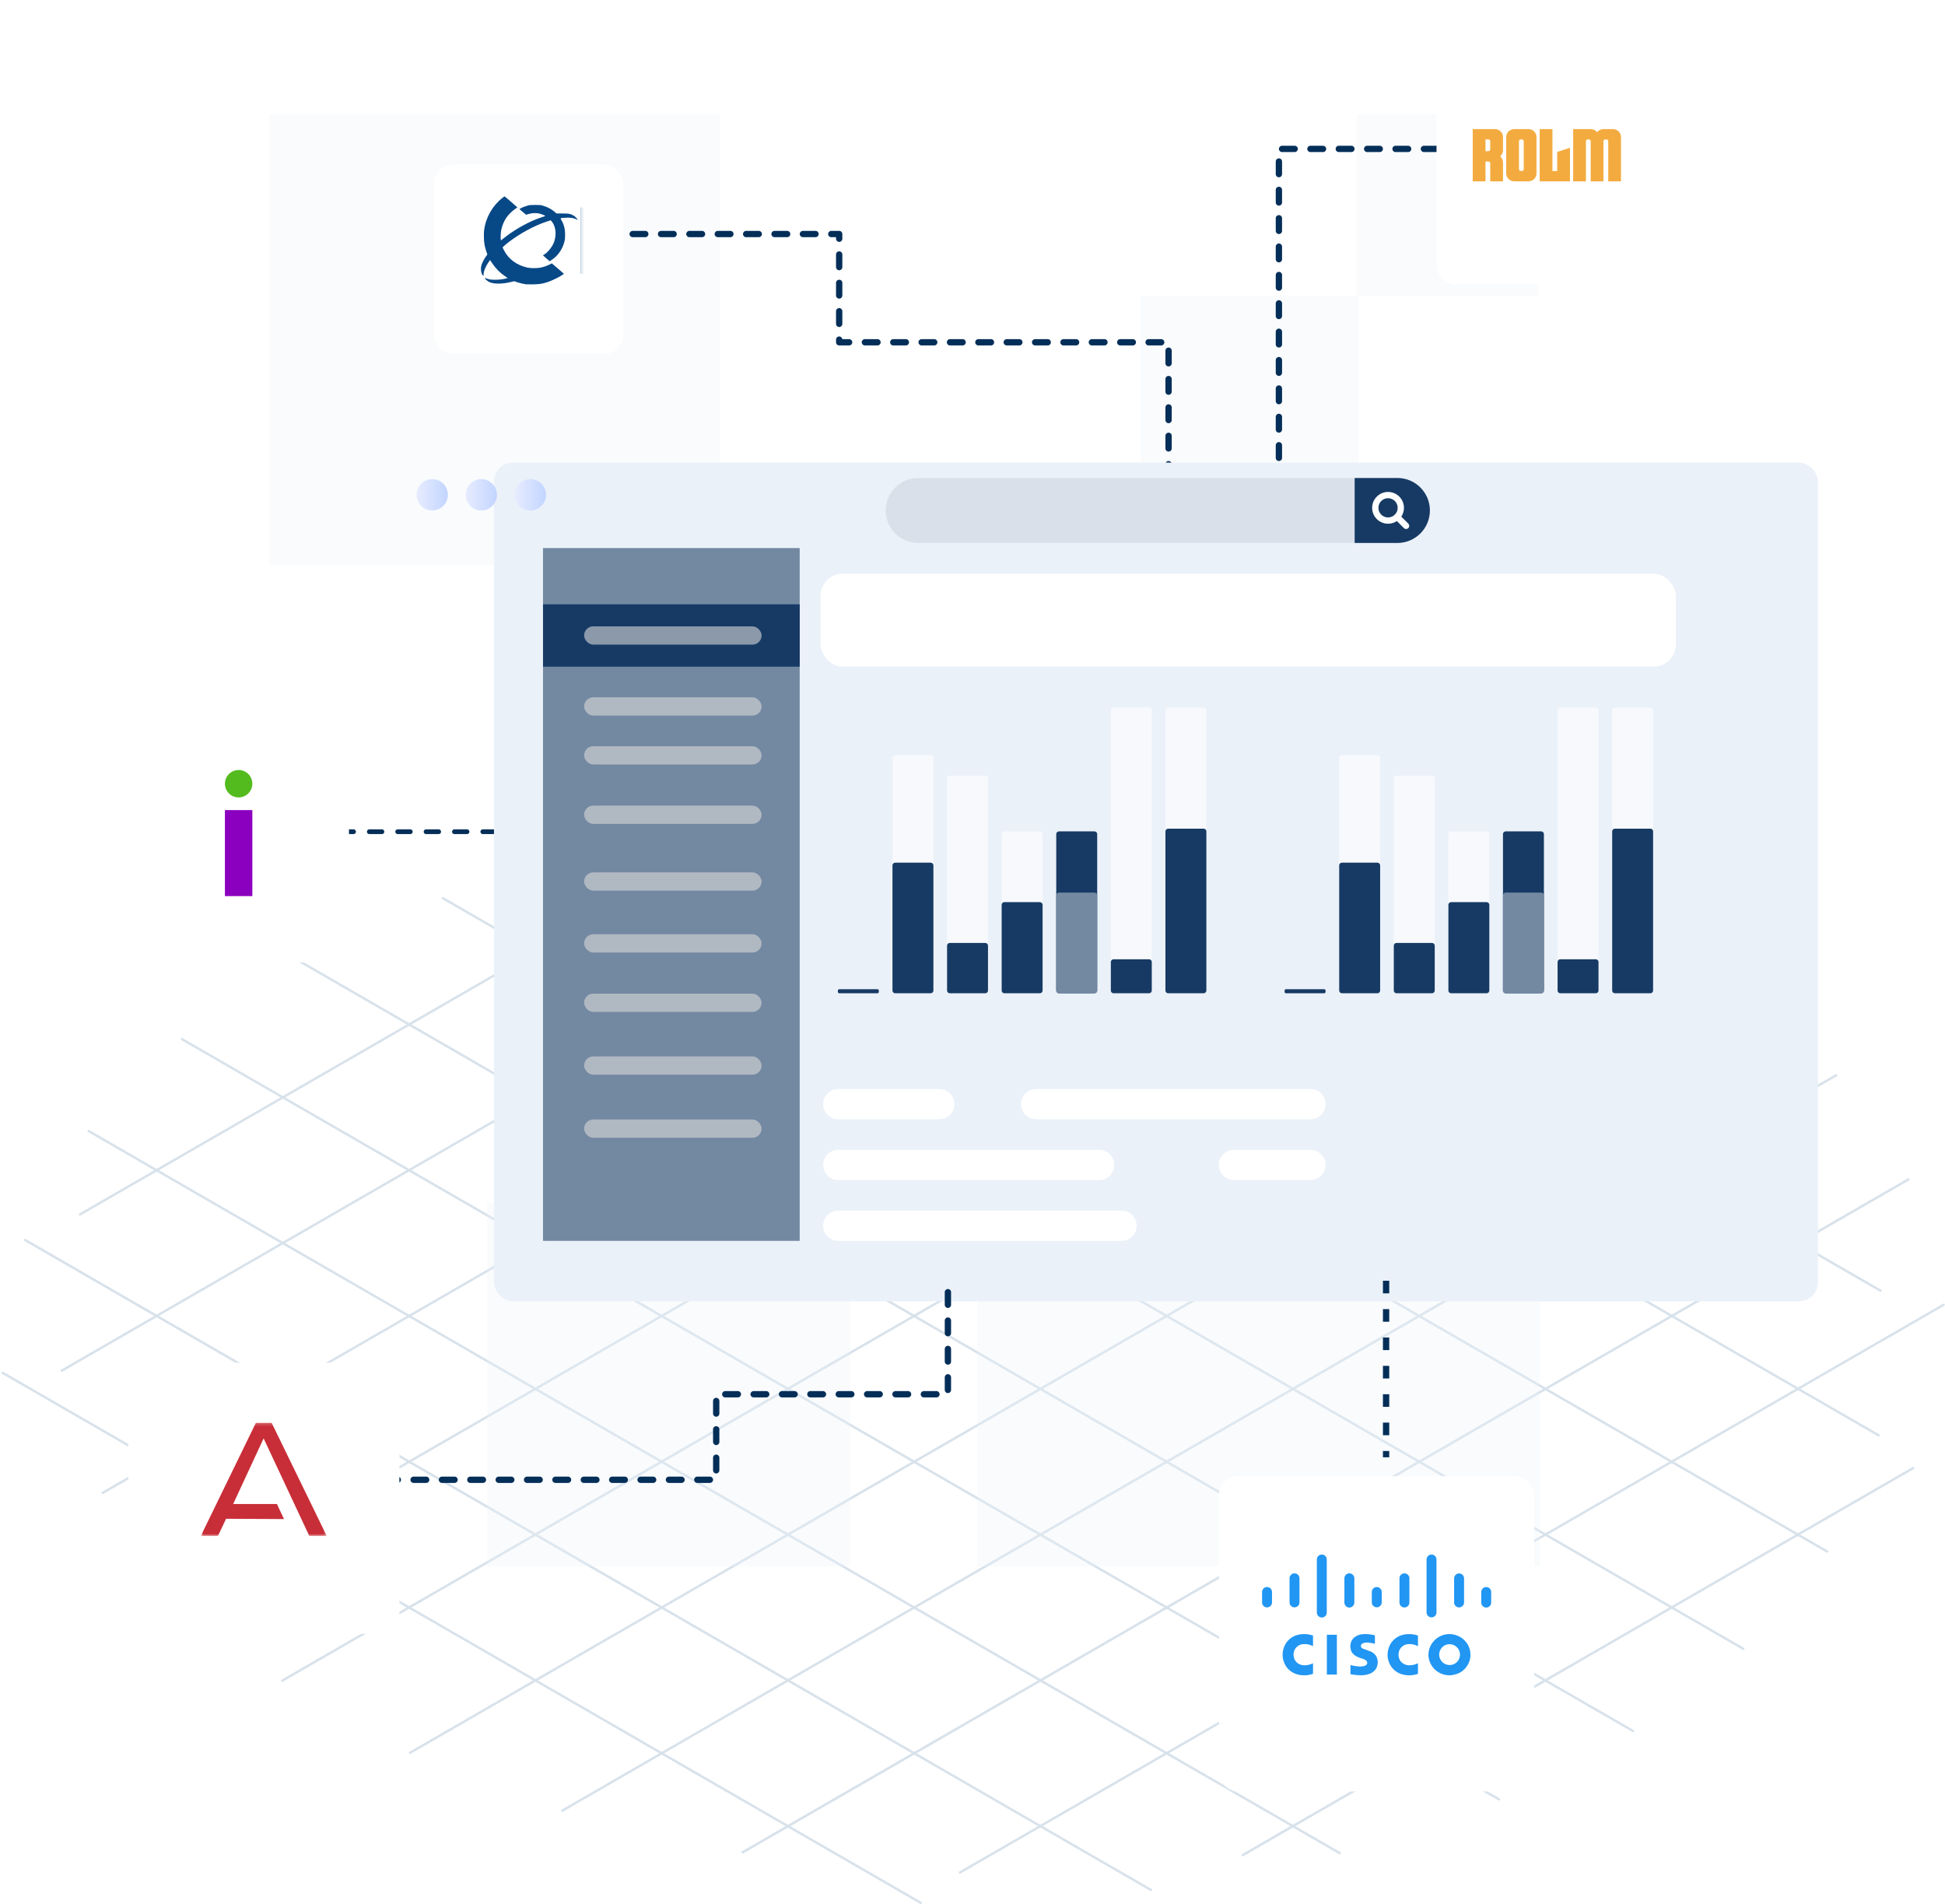 <svg width="617" height="604" viewBox="0 0 617 604" fill="none" xmlns="http://www.w3.org/2000/svg">
<path d="M337.015 260.048C336.844 259.961 336.803 259.739 336.888 259.518C337.015 259.34 337.227 259.296 337.441 259.384L596.739 409.067C596.951 409.155 596.995 409.42 596.91 409.598C596.783 409.776 596.527 409.863 596.357 409.729L337.017 260.046L337.015 260.048ZM257.548 260.401C257.377 260.314 257.292 260.092 257.421 259.914C257.506 259.693 257.76 259.649 257.93 259.737L596.142 454.935C596.313 455.069 596.354 455.288 596.269 455.466C596.142 455.644 595.93 455.731 595.76 455.597L257.548 260.399V260.401ZM193.753 269.822C193.583 269.734 193.498 269.513 193.627 269.291C193.712 269.113 193.965 269.069 194.136 269.16L579.79 491.784C580.002 491.872 580.045 492.093 579.96 492.271C579.833 492.493 579.622 492.537 579.407 492.449L193.753 269.824V269.822ZM140.281 285.215C140.11 285.084 140.025 284.862 140.154 284.684C140.239 284.507 140.493 284.419 140.663 284.553L553.159 522.614C553.371 522.748 553.415 522.968 553.33 523.145C553.203 523.323 552.991 523.411 552.777 523.279L140.281 285.217V285.215ZM95.132 305.386C94.961 305.254 94.876 305.032 95.005 304.855C95.09 304.677 95.344 304.589 95.514 304.723L518.203 548.711C518.415 548.799 518.459 549.021 518.373 549.198C518.247 549.42 518.035 549.464 517.82 549.376L95.132 305.388V305.386ZM57.544 329.934C57.373 329.802 57.288 329.581 57.417 329.403C57.502 329.225 57.756 329.138 57.926 329.272L475.688 570.384C475.858 570.472 475.944 570.737 475.815 570.915C475.729 571.093 475.476 571.136 475.305 571.049L57.544 329.936V329.934ZM27.941 359.084C27.77 358.953 27.685 358.731 27.814 358.553C27.899 358.375 28.153 358.288 28.323 358.422L425.19 587.46C425.402 587.594 425.446 587.813 425.361 587.991C425.234 588.168 425.022 588.256 424.808 588.125L27.941 359.086V359.084ZM7.724 393.63C7.553 393.542 7.512 393.321 7.597 393.143C7.724 392.921 7.936 392.878 8.15 392.965L365.304 599.135C365.475 599.223 365.56 599.488 365.431 599.666C365.346 599.844 365.092 599.887 364.922 599.797L7.724 393.632V393.63ZM0.672 435.785C0.46 435.697 0.416 435.476 0.545 435.254C0.63 435.076 0.884 435.032 1.054 435.122L292.248 603.206C292.46 603.34 292.504 603.559 292.419 603.737C292.292 603.915 292.08 604.002 291.866 603.871L0.672 435.785Z" fill="#D8E2EB"/>
<path d="M254.66 252.442C254.831 252.31 255.084 252.398 255.169 252.573C255.296 252.751 255.211 252.97 255.043 253.104L25.562 385.536C25.392 385.624 25.138 385.58 25.053 385.405C24.926 385.183 25.012 384.962 25.18 384.874L254.66 252.442ZM340.54 249.079C340.711 248.991 340.964 249.035 341.05 249.21C341.176 249.388 341.091 249.654 340.923 249.741L19.785 435.078C19.614 435.21 19.361 435.122 19.276 434.947C19.149 434.769 19.234 434.55 19.402 434.416L340.54 249.081V249.079ZM407.69 256.554C407.861 256.466 408.114 256.51 408.199 256.686C408.326 256.863 408.241 257.129 408.073 257.216L32.738 473.871C32.568 473.958 32.314 473.914 32.229 473.693C32.102 473.515 32.188 473.296 32.356 473.206L407.688 256.554H407.69ZM463.626 270.486C463.838 270.399 464.05 270.443 464.179 270.664C464.265 270.842 464.221 271.061 464.009 271.151L56.907 506.159C56.737 506.247 56.484 506.203 56.398 506.025C56.272 505.804 56.313 505.582 56.525 505.495L463.626 270.486ZM510.898 289.461C511.068 289.374 511.322 289.417 511.407 289.593C511.534 289.77 511.448 290.036 511.28 290.124L89.737 533.403C89.566 533.537 89.354 533.447 89.228 533.269C89.142 533.091 89.186 532.87 89.354 532.738L510.898 289.459V289.461ZM550.44 312.86C550.652 312.773 550.864 312.816 550.993 312.992C551.078 313.17 551.034 313.435 550.822 313.523L130.3 556.271C130.129 556.359 129.876 556.315 129.747 556.094C129.662 555.916 129.705 555.697 129.917 555.607L550.44 312.858V312.86ZM582.294 340.727C582.465 340.64 582.677 340.683 582.804 340.859C582.889 341.037 582.845 341.302 582.677 341.39L178.59 574.628C178.378 574.715 178.166 574.672 178.037 574.494C177.951 574.272 177.995 574.051 178.207 573.963L582.294 340.725V340.727ZM605.187 373.768C605.357 373.637 605.611 373.725 605.696 373.9C605.823 374.078 605.738 374.297 605.569 374.431L235.8 587.854C235.588 587.942 235.376 587.898 235.247 587.676C235.162 587.499 235.206 587.277 235.374 587.189L605.184 373.766L605.187 373.768ZM616.357 413.535C616.527 413.447 616.781 413.491 616.866 413.666C616.993 413.844 616.907 414.109 616.739 414.197L304.692 594.267C304.522 594.401 304.31 594.311 304.183 594.134C304.098 593.956 304.142 593.734 304.31 593.603L616.357 413.532V413.535ZM606.759 465.288C606.929 465.2 607.182 465.244 607.268 465.465C607.394 465.643 607.309 465.865 607.141 465.952L394.437 588.743C394.225 588.877 394.013 588.787 393.884 588.609C393.799 588.431 393.843 588.209 394.011 588.078L606.756 465.288H606.759Z" fill="#D8E2EB"/>
<path d="M85.473 179.231L85.473 36.231L228.473 36.231L228.473 179.231L85.473 179.231Z" fill="#EBF1F9" fill-opacity="0.3"/>
<path d="M310.002 496.803L310.002 318.331L488.473 318.331L488.473 496.803L310.002 496.803Z" fill="#EBF1F9" fill-opacity="0.3"/>
<path d="M154.559 496.803L154.559 381.66L269.701 381.66L269.701 496.803L154.559 496.803Z" fill="#EBF1F9" fill-opacity="0.3"/>
<path d="M212.129 312.574L212.129 255.003L269.7 255.003L269.7 312.574L212.129 312.574Z" fill="#EBF1F9"/>
<rect width="27.634" height="27.634" transform="matrix(-1 0 0 1 389.451 207.795)" fill="#EBF1F9"/>
<rect x="430.473" y="36.231" width="57.571" height="57.571" fill="#EBF1F9" fill-opacity="0.3"/>
<rect x="430.902" y="235.429" width="57.571" height="57.571" fill="#EBF1F9"/>
<rect x="361.816" y="93.803" width="69.086" height="69.086" fill="#EBF1F9" fill-opacity="0.3"/>
<path d="M90.156 263.808H157.221" stroke="#032E58" stroke-width="1.5" stroke-linecap="round" stroke-linejoin="round" stroke-dasharray="4 5"/>
<path d="M455.699 47.231H405.699V145.231" stroke="#032E58" stroke-width="2" stroke-linecap="round" stroke-linejoin="round" stroke-dasharray="4 5"/>
<path d="M200.699 74.231H266.209V108.567H370.699V154.231" stroke="#032E58" stroke-width="2" stroke-linecap="round" stroke-linejoin="round" stroke-dasharray="4 5"/>
<g filter="url(#filter0_d_2462_9879)">
<rect x="156.699" y="138.731" width="420" height="266" rx="6" fill="#EBF1F9"/>
</g>
<g filter="url(#filter1_d_2462_9879)">
<rect x="137.699" y="46.231" width="60" height="60" rx="6" fill="white"/>
</g>
<mask id="mask0_2462_9879" style="mask-type:luminance" maskUnits="userSpaceOnUse" x="151" y="60" width="34" height="32">
<path d="M184.097 60.68H151.301V91.784H184.097V60.68Z" fill="white"/>
</mask>
<g mask="url(#mask0_2462_9879)">
<path d="M166.876 90.183C165.969 90.047 164.982 89.812 164.106 89.524L163.109 89.196L162.096 89.438C160.583 89.8 159.354 89.96 158.106 89.959C156.793 89.958 155.904 89.793 155.109 89.402C154.599 89.152 153.768 88.412 153.768 88.209C153.768 88.166 154.135 88.257 154.584 88.41C155.308 88.658 155.553 88.694 156.753 88.729C158.086 88.767 159.596 88.595 160.702 88.278L161.058 88.176L160.235 87.627C158.611 86.541 157.225 85.141 156.099 83.449L155.459 82.487L154.978 83.169C154.028 84.515 153.394 86.104 153.394 87.142C153.394 87.511 153.378 87.544 153.247 87.436C152.66 86.949 152.391 85.429 152.687 84.267C152.887 83.481 153.487 82.275 154.11 81.407L154.606 80.715L154.29 79.804C153.774 78.325 153.564 77.141 153.511 75.434C153.482 74.504 153.508 73.57 153.578 73.008C154.074 69.046 156.178 65.313 159.326 62.812C160.021 62.259 160.037 62.252 160.241 62.414C160.814 62.866 164.123 65.751 164.118 65.794C164.115 65.821 163.814 66.032 163.449 66.263C162.643 66.773 161.325 68.047 160.735 68.886C159.942 70.012 159.326 71.439 159.03 72.828C158.854 73.656 158.758 75.227 158.846 75.817L158.912 76.26L159.209 76.021C159.372 75.89 159.988 75.41 160.578 74.954C163.829 72.447 168.414 69.987 171.854 68.905C172.477 68.71 172.986 68.523 172.987 68.492C172.988 68.381 171.866 67.933 171.102 67.74C170.112 67.49 168.839 67.543 167.673 67.883L166.883 68.113L165.823 67.218L164.762 66.323L165.12 66.106C165.552 65.843 166.656 65.409 167.483 65.177C167.966 65.04 168.428 65.006 169.768 65.005C171.242 65.004 171.538 65.03 172.183 65.217C173.675 65.649 174.941 66.324 176.042 67.275L176.545 67.71L178.428 67.714C180.446 67.72 180.785 67.777 181.784 68.283C182.295 68.542 182.89 69.102 183.115 69.537L183.269 69.835L182.956 69.645C182.129 69.141 180.784 68.938 179.147 69.07C177.64 69.192 177.697 69.153 178.074 69.79C178.91 71.202 179.271 72.636 179.263 74.52C179.259 75.617 179.219 75.977 179.015 76.76C178.412 79.071 176.943 81.168 175.062 82.403L174.35 82.87L174.112 82.653C173.981 82.533 173.517 82.127 173.081 81.75C172.644 81.373 172.277 81.04 172.265 81.011C172.253 80.982 172.413 80.861 172.622 80.741C173.693 80.129 175.132 78.364 175.679 76.991C176.627 74.614 176.347 71.774 175.011 70.229L174.694 69.863L173.392 70.295C169.559 71.568 165.255 73.872 161.642 76.586C161.072 77.014 160.338 77.611 160.01 77.912L159.414 78.46L159.849 79.336C161.252 82.161 163.927 84.142 167.343 84.885C168.338 85.102 170.516 85.103 171.494 84.887C172.508 84.663 173.499 84.319 174.331 83.901L175.059 83.536L176.974 85.18L178.888 86.825L178.666 87.004C177.844 87.671 175.34 88.925 173.815 89.435C172.04 90.028 171.207 90.162 169.069 90.195C168.017 90.211 167.03 90.206 166.876 90.183ZM142.385 81.233C138.767 78.083 135.776 75.505 135.737 75.503C135.699 75.501 135.667 78.061 135.667 81.191V86.882H130.723V65.784L131.539 66.477C131.988 66.858 134.977 69.401 138.182 72.128C141.386 74.855 144.042 77.086 144.083 77.086C144.124 77.086 144.158 74.525 144.158 71.395V65.704H149.103V76.34C149.103 82.189 149.071 86.972 149.033 86.968C148.994 86.963 146.003 84.382 142.385 81.233ZM184.183 76.34V65.797L188.218 65.799C193.285 65.801 193.954 65.885 195.736 66.743C197.407 67.547 198.335 68.741 198.698 70.551C198.901 71.566 198.84 73.063 198.563 73.846C198.067 75.252 197.164 76.392 196.103 76.953L195.567 77.236L198.738 82.019C200.483 84.651 201.91 86.821 201.91 86.843C201.91 86.865 200.508 86.882 198.795 86.882H195.68L192.474 81.374L189.268 75.865L189.211 78.412C189.179 79.812 189.147 82.291 189.14 83.92L189.128 86.882H184.183V76.34ZM191.494 75.734C193.15 75.383 193.857 74.403 193.777 72.571C193.747 71.889 193.694 71.64 193.51 71.306C193.04 70.457 192.095 70.088 190.314 70.059L189.268 70.042L189.243 72.904C189.22 75.572 189.23 75.769 189.383 75.809C189.744 75.903 190.89 75.862 191.494 75.734ZM206.202 78.626V70.368H200.977V65.704H216.185V70.368H211.24V86.882H206.202V78.626ZM219.544 76.293V65.704H231.952V69.995H224.582V73.821H231.206V78.112H224.582V82.591H232.606V86.882H219.544V76.293ZM236.524 76.293V65.704H241.562V82.218H248.187V86.882H236.524V76.293Z" fill="#074887"/>
</g>
<path d="M122.199 469.362H227.199V442.231H300.699V405.731" stroke="#032E58" stroke-width="2" stroke-linecap="round" stroke-linejoin="round" stroke-dasharray="4 5"/>
<g filter="url(#filter2_d_2462_9879)">
<rect x="455.699" y="14.231" width="70" height="70" rx="6" fill="white"/>
</g>
<g filter="url(#filter3_d_2462_9879)">
<rect x="386.699" y="462.231" width="100" height="100" rx="6" fill="white"/>
</g>
<g filter="url(#filter4_d_2462_9879)">
<rect x="40.699" y="426.231" width="86" height="86" rx="6" fill="white"/>
</g>
<g filter="url(#filter5_d_2462_9879)">
<rect x="40.699" y="229.231" width="70" height="70" rx="6" fill="white"/>
</g>
<path d="M439.699 406.231L439.699 462.231" stroke="#032E58" stroke-width="2" stroke-dasharray="4 5"/>
<path d="M415.704 345.424H328.64C325.993 345.424 323.848 347.569 323.848 350.215C323.848 352.861 325.993 355.006 328.64 355.006H415.704C418.351 355.006 420.497 352.861 420.497 350.215C420.497 347.569 418.351 345.424 415.704 345.424Z" fill="white"/>
<path d="M297.97 345.424H265.919C263.273 345.424 261.127 347.569 261.127 350.215C261.127 352.861 263.273 355.006 265.919 355.006H297.97C300.617 355.006 302.763 352.861 302.763 350.215C302.763 347.569 300.617 345.424 297.97 345.424Z" fill="white"/>
<path d="M348.67 364.712H265.919C263.273 364.712 261.127 366.857 261.127 369.503C261.127 372.149 263.273 374.294 265.919 374.294H348.67C351.317 374.294 353.463 372.149 353.463 369.503C353.463 366.857 351.317 364.712 348.67 364.712Z" fill="white"/>
<path d="M386.633 369.503C386.633 372.149 388.779 374.294 391.425 374.294H415.705C418.352 374.294 420.498 372.149 420.498 369.503C420.498 366.857 418.352 364.712 415.705 364.712H391.425C388.779 364.712 386.633 366.857 386.633 369.503Z" fill="white"/>
<path d="M265.919 383.998H355.779C358.424 383.998 360.572 386.145 360.572 388.789C360.572 391.433 358.424 393.58 355.779 393.58H265.919C263.275 393.58 261.127 391.433 261.127 388.789C261.127 386.145 263.275 383.998 265.919 383.998Z" fill="white"/>
<path d="M172.254 173.84H253.684V393.581H172.254V173.84Z" fill="#7388A1"/>
<rect x="172.26" y="191.68" width="81.425" height="19.778" fill="#163A64"/>
<rect opacity="0.6" x="185.293" y="198.667" width="56.306" height="5.804" rx="2.902" fill="#D9D9D9"/>
<rect opacity="0.6" x="185.293" y="221.169" width="56.306" height="5.804" rx="2.902" fill="#D9D9D9"/>
<rect opacity="0.6" x="185.293" y="236.684" width="56.306" height="5.804" rx="2.902" fill="#D9D9D9"/>
<rect opacity="0.6" x="185.293" y="255.521" width="56.306" height="5.804" rx="2.902" fill="#D9D9D9"/>
<rect opacity="0.6" x="185.293" y="276.699" width="56.306" height="5.804" rx="2.902" fill="#D9D9D9"/>
<rect opacity="0.6" x="185.293" y="296.328" width="56.306" height="5.804" rx="2.902" fill="#D9D9D9"/>
<rect opacity="0.6" x="185.293" y="315.166" width="56.306" height="5.804" rx="2.902" fill="#D9D9D9"/>
<rect opacity="0.6" x="185.293" y="335.076" width="56.306" height="5.804" rx="2.902" fill="#D9D9D9"/>
<rect opacity="0.6" x="185.293" y="355.082" width="56.306" height="5.804" rx="2.902" fill="#D9D9D9"/>
<rect x="260.316" y="181.97" width="271.276" height="29.489" rx="7" fill="white"/>
<g clip-path="url(#clip0_2462_9879)">
<path d="M278.349 313.757H266.226C265.987 313.757 265.793 313.95 265.793 314.188V314.62C265.793 314.858 265.987 315.051 266.226 315.051H278.349C278.588 315.051 278.782 314.858 278.782 314.62V314.188C278.782 313.95 278.588 313.757 278.349 313.757Z" fill="#163A64"/>
<path d="M295.234 239.535H283.977C283.499 239.535 283.111 239.922 283.111 240.398V314.188C283.111 314.665 283.499 315.051 283.977 315.051H295.234C295.712 315.051 296.1 314.665 296.1 314.188V240.398C296.1 239.922 295.712 239.535 295.234 239.535Z" fill="white" fill-opacity="0.6"/>
<path d="M295.234 273.625H283.977C283.499 273.625 283.111 274.011 283.111 274.488V314.188C283.111 314.665 283.499 315.051 283.977 315.051H295.234C295.712 315.051 296.1 314.665 296.1 314.188V274.488C296.1 274.011 295.712 273.625 295.234 273.625Z" fill="#163A64"/>
<path d="M312.553 246.008H301.296C300.817 246.008 300.43 246.394 300.43 246.871V314.188C300.43 314.665 300.817 315.051 301.296 315.051H312.553C313.031 315.051 313.418 314.665 313.418 314.188V246.871C313.418 246.394 313.031 246.008 312.553 246.008Z" fill="white" fill-opacity="0.6"/>
<path d="M312.553 299.085H301.296C300.817 299.085 300.43 299.471 300.43 299.948V314.188C300.43 314.665 300.817 315.051 301.296 315.051H312.553C313.031 315.051 313.418 314.665 313.418 314.188V299.948C313.418 299.471 313.031 299.085 312.553 299.085Z" fill="#163A64"/>
<path d="M329.871 263.7H318.614C318.136 263.7 317.748 264.087 317.748 264.563V314.188C317.748 314.665 318.136 315.051 318.614 315.051H329.871C330.349 315.051 330.737 314.665 330.737 314.188V264.563C330.737 264.087 330.349 263.7 329.871 263.7Z" fill="white" fill-opacity="0.6"/>
<path d="M329.871 286.14H318.614C318.136 286.14 317.748 286.526 317.748 287.003V314.189C317.748 314.665 318.136 315.052 318.614 315.052H329.871C330.349 315.052 330.737 314.665 330.737 314.189V287.003C330.737 286.526 330.349 286.14 329.871 286.14Z" fill="#163A64"/>
<path d="M347.189 263.7H335.932C335.454 263.7 335.066 264.087 335.066 264.563V314.188C335.066 314.665 335.454 315.051 335.932 315.051H347.189C347.667 315.051 348.055 314.665 348.055 314.188V264.563C348.055 264.087 347.667 263.7 347.189 263.7Z" fill="#163A64"/>
<path d="M347.189 283.119H335.932C335.454 283.119 335.066 283.506 335.066 283.982V314.189C335.066 314.665 335.454 315.052 335.932 315.052H347.189C347.667 315.052 348.055 314.665 348.055 314.189V283.982C348.055 283.506 347.667 283.119 347.189 283.119Z" fill="#7388A1"/>
<path d="M364.508 224.432H353.251C352.772 224.432 352.385 224.818 352.385 225.295V314.188C352.385 314.665 352.772 315.051 353.251 315.051H364.508C364.986 315.051 365.374 314.665 365.374 314.188V225.295C365.374 224.818 364.986 224.432 364.508 224.432Z" fill="white" fill-opacity="0.6"/>
<path d="M364.508 304.264H353.251C352.772 304.264 352.385 304.65 352.385 305.127V314.189C352.385 314.665 352.772 315.052 353.251 315.052H364.508C364.986 315.052 365.374 314.665 365.374 314.189V305.127C365.374 304.65 364.986 304.264 364.508 304.264Z" fill="#163A64"/>
<path d="M381.826 224.432H370.569C370.091 224.432 369.703 224.818 369.703 225.295V314.188C369.703 314.665 370.091 315.051 370.569 315.051H381.826C382.304 315.051 382.692 314.665 382.692 314.188V225.295C382.692 224.818 382.304 224.432 381.826 224.432Z" fill="white" fill-opacity="0.6"/>
<path d="M381.826 262.837H370.569C370.091 262.837 369.703 263.223 369.703 263.7V314.188C369.703 314.665 370.091 315.051 370.569 315.051H381.826C382.304 315.051 382.692 314.665 382.692 314.188V263.7C382.692 263.223 382.304 262.837 381.826 262.837Z" fill="#163A64"/>
</g>
<g clip-path="url(#clip1_2462_9879)">
<path d="M420.062 313.757H407.939C407.7 313.757 407.506 313.95 407.506 314.188V314.62C407.506 314.858 407.7 315.051 407.939 315.051H420.062C420.301 315.051 420.495 314.858 420.495 314.62V314.188C420.495 313.95 420.301 313.757 420.062 313.757Z" fill="#163A64"/>
<path d="M436.947 239.535H425.69C425.212 239.535 424.824 239.922 424.824 240.398V314.188C424.824 314.665 425.212 315.051 425.69 315.051H436.947C437.425 315.051 437.813 314.665 437.813 314.188V240.398C437.813 239.922 437.425 239.535 436.947 239.535Z" fill="white" fill-opacity="0.6"/>
<path d="M436.947 273.625H425.69C425.212 273.625 424.824 274.011 424.824 274.488V314.188C424.824 314.665 425.212 315.051 425.69 315.051H436.947C437.425 315.051 437.813 314.665 437.813 314.188V274.488C437.813 274.011 437.425 273.625 436.947 273.625Z" fill="#163A64"/>
<path d="M454.265 246.008H443.008C442.53 246.008 442.143 246.394 442.143 246.871V314.188C442.143 314.665 442.53 315.051 443.008 315.051H454.265C454.744 315.051 455.131 314.665 455.131 314.188V246.871C455.131 246.394 454.744 246.008 454.265 246.008Z" fill="white" fill-opacity="0.6"/>
<path d="M454.265 299.085H443.008C442.53 299.085 442.143 299.471 442.143 299.948V314.188C442.143 314.665 442.53 315.051 443.008 315.051H454.265C454.744 315.051 455.131 314.665 455.131 314.188V299.948C455.131 299.471 454.744 299.085 454.265 299.085Z" fill="#163A64"/>
<path d="M471.584 263.7H460.327C459.849 263.7 459.461 264.087 459.461 264.563V314.188C459.461 314.665 459.849 315.051 460.327 315.051H471.584C472.062 315.051 472.45 314.665 472.45 314.188V264.563C472.45 264.087 472.062 263.7 471.584 263.7Z" fill="white" fill-opacity="0.6"/>
<path d="M471.584 286.14H460.327C459.849 286.14 459.461 286.526 459.461 287.003V314.189C459.461 314.665 459.849 315.052 460.327 315.052H471.584C472.062 315.052 472.45 314.665 472.45 314.189V287.003C472.45 286.526 472.062 286.14 471.584 286.14Z" fill="#163A64"/>
<path d="M488.902 263.7H477.645C477.167 263.7 476.779 264.087 476.779 264.563V314.188C476.779 314.665 477.167 315.051 477.645 315.051H488.902C489.38 315.051 489.768 314.665 489.768 314.188V264.563C489.768 264.087 489.38 263.7 488.902 263.7Z" fill="#163A64"/>
<path d="M488.902 283.119H477.645C477.167 283.119 476.779 283.506 476.779 283.982V314.189C476.779 314.665 477.167 315.052 477.645 315.052H488.902C489.38 315.052 489.768 314.665 489.768 314.189V283.982C489.768 283.506 489.38 283.119 488.902 283.119Z" fill="#7388A1"/>
<path d="M506.22 224.432H494.964C494.485 224.432 494.098 224.818 494.098 225.295V314.188C494.098 314.665 494.485 315.051 494.964 315.051H506.22C506.699 315.051 507.086 314.665 507.086 314.188V225.295C507.086 224.818 506.699 224.432 506.22 224.432Z" fill="white" fill-opacity="0.6"/>
<path d="M506.22 304.264H494.964C494.485 304.264 494.098 304.65 494.098 305.127V314.189C494.098 314.665 494.485 315.052 494.964 315.052H506.22C506.699 315.052 507.086 314.665 507.086 314.189V305.127C507.086 304.65 506.699 304.264 506.22 304.264Z" fill="#163A64"/>
<path d="M523.539 224.432H512.282C511.804 224.432 511.416 224.818 511.416 225.295V314.188C511.416 314.665 511.804 315.051 512.282 315.051H523.539C524.017 315.051 524.405 314.665 524.405 314.188V225.295C524.405 224.818 524.017 224.432 523.539 224.432Z" fill="white" fill-opacity="0.6"/>
<path d="M523.539 262.837H512.282C511.804 262.837 511.416 263.223 511.416 263.7V314.188C511.416 314.665 511.804 315.051 512.282 315.051H523.539C524.017 315.051 524.405 314.665 524.405 314.188V263.7C524.405 263.223 524.017 262.837 523.539 262.837Z" fill="#163A64"/>
</g>
<path d="M443.286 151.613H291.273C285.581 151.613 280.967 156.226 280.967 161.915C280.967 167.605 285.581 172.218 291.273 172.218H443.286C448.978 172.218 453.592 167.605 453.592 161.915C453.592 156.226 448.978 151.613 443.286 151.613Z" fill="#B0B9C3" fill-opacity="0.3"/>
<path d="M429.732 151.613V172.217H443.288C448.98 172.217 453.594 167.605 453.594 161.914C453.594 156.224 448.98 151.611 443.288 151.611H429.732V151.613Z" fill="#163A64"/>
<path d="M440.317 166.116C439.028 166.116 437.739 165.626 436.76 164.646C435.781 163.665 435.281 162.426 435.281 161.078C435.281 159.73 435.806 158.463 436.76 157.509C438.722 155.545 441.919 155.55 443.89 157.517C444.841 158.468 445.363 159.732 445.363 161.078C445.363 162.424 444.841 163.689 443.89 164.638C442.905 165.623 441.612 166.115 440.319 166.115L440.317 166.116ZM440.317 158.025C439.537 158.025 438.758 158.321 438.164 158.914C437.585 159.492 437.266 160.262 437.266 161.078C437.266 161.895 437.586 162.664 438.164 163.241C439.354 164.428 441.292 164.426 442.484 163.233C443.059 162.659 443.375 161.893 443.375 161.078C443.375 160.263 443.058 159.497 442.484 158.922C441.886 158.324 441.1 158.025 440.316 158.025H440.317Z" fill="white"/>
<path d="M446.048 167.789C445.793 167.789 445.54 167.692 445.347 167.498L442.486 164.637C442.098 164.249 442.098 163.62 442.486 163.232C442.874 162.843 443.503 162.846 443.891 163.232L446.751 166.093C447.139 166.481 447.139 167.11 446.751 167.498C446.557 167.692 446.302 167.789 446.05 167.789H446.048Z" fill="white"/>
<path d="M142.081 156.947C142.081 159.687 139.853 161.915 137.111 161.915C134.37 161.915 132.15 159.687 132.15 156.947C132.15 154.206 134.37 151.979 137.111 151.979C139.853 151.979 142.081 154.206 142.081 156.947Z" fill="url(#paint0_linear_2462_9879)"/>
<path d="M157.649 156.947C157.649 159.687 155.421 161.915 152.68 161.915C149.938 161.915 147.719 159.687 147.719 156.947C147.719 154.206 149.938 151.979 152.68 151.979C155.421 151.979 157.649 154.206 157.649 156.947Z" fill="url(#paint1_linear_2462_9879)"/>
<path d="M173.219 156.947C173.219 159.687 170.992 161.915 168.25 161.915C165.509 161.915 163.289 159.687 163.289 156.947C163.289 154.206 165.509 151.979 168.25 151.979C170.992 151.979 173.219 154.206 173.219 156.947Z" fill="url(#paint2_linear_2462_9879)"/>
<path d="M467.182 57.513H471.23V51.233H471.988C472.606 51.233 472.741 51.488 472.741 51.916V57.513H476.795V51.547C476.795 50.756 476.437 50.074 475.879 49.597C476.437 49.147 476.795 48.453 476.795 47.646V43.484C476.795 42.059 475.646 40.948 474.221 40.948H467.182L467.182 57.513ZM471.23 47.96V44.215H471.988C472.606 44.215 472.741 44.475 472.741 44.887V47.277C472.741 47.705 472.606 47.96 471.988 47.96L471.23 47.96Z" fill="#F3AB3F"/>
<path d="M477.803 54.978C477.803 56.403 478.946 57.514 480.377 57.514H484.842C486.267 57.514 487.416 56.403 487.416 54.978V43.484C487.416 42.059 486.267 40.948 484.842 40.948H480.377C478.946 40.948 477.803 42.059 477.803 43.484V54.978ZM481.851 53.574V44.888C481.851 44.476 481.986 44.216 482.609 44.216C483.227 44.216 483.362 44.476 483.362 44.888V53.574C483.362 53.986 483.227 54.246 482.609 54.246C481.986 54.246 481.851 53.986 481.851 53.574Z" fill="#F3AB3F"/>
<path d="M488.422 57.514H498.035V46.866L493.982 48.193V54.246H492.47V40.948H488.422L488.422 57.514Z" fill="#F3AB3F"/>
<path d="M499.045 57.514H503.093V44.889C503.093 44.477 503.228 44.217 503.851 44.217C504.469 44.217 504.605 44.477 504.605 44.889V57.514H508.658V44.889C508.658 44.477 508.788 44.217 509.411 44.217C510.045 44.217 510.17 44.477 510.17 44.889V57.514H514.218V43.485C514.218 42.06 513.069 40.949 511.644 40.949H508.68C507.851 40.949 507.108 41.329 506.631 41.935C506.165 41.329 505.412 40.949 504.583 40.949H499.045L499.045 57.514Z" fill="#F3AB3F"/>
<rect x="71.35" y="256.949" width="8.699" height="27.282" fill="#8B00BE"/>
<circle cx="75.699" cy="248.581" r="4.349" fill="#53BB1E"/>
<g clip-path="url(#clip2_2462_9879)">
<mask id="mask1_2462_9879" style="mask-type:luminance" maskUnits="userSpaceOnUse" x="63" y="451" width="41" height="37">
<path d="M103.699 451.215H63.699V487.247H103.699V451.215Z" fill="white"/>
</mask>
<g mask="url(#mask1_2462_9879)">
<path fill-rule="evenodd" clip-rule="evenodd" d="M176.895 500.759L201.078 451.266H195.64L181.112 481.731L166.582 451.266H161.052L178.676 487.261L171.643 500.759H176.895ZM73.972 477.044H87.844L90.095 481.824L71.722 481.731L69.097 487.261H63.66L81.189 451.266H86.157L103.686 487.261H98.156L83.626 456.234L73.972 477.044ZM138.743 477.044H152.522L154.773 481.824L136.494 481.731L133.962 487.261H128.433L146.055 451.266H150.928L168.552 487.261H163.02L148.492 456.234L138.743 477.044ZM203.794 477.044H217.576L219.73 481.824L201.546 481.731L199.015 487.261H193.486L211.108 451.266H215.981L233.604 487.261H228.072L213.545 456.234L203.794 477.044Z" fill="#C82E37"/>
</g>
</g>
<path d="M449.815 530.922V527.558L449.749 527.588C448.992 527.955 448.168 528.164 447.323 528.203C446.449 528.269 445.581 528.014 444.883 527.485C444.384 527.101 444.013 526.575 443.817 525.977C443.605 525.324 443.58 524.624 443.747 523.957C443.904 523.276 444.286 522.667 444.828 522.234C445.313 521.829 445.903 521.574 446.53 521.502C447.637 521.378 448.755 521.586 449.743 522.101L449.815 522.141V518.758L449.661 518.716C448.673 518.4 447.636 518.265 446.6 518.316C445.656 518.34 444.726 518.552 443.865 518.94C442.996 519.34 442.23 519.93 441.627 520.669C440.708 521.83 440.198 523.263 440.176 524.744C440.154 526.225 440.622 527.672 441.506 528.86C442.4 530.005 443.653 530.813 445.064 531.149C446.551 531.513 448.111 531.458 449.567 530.992L449.815 530.922ZM416.521 530.922V527.558L416.455 527.588C415.698 527.955 414.874 528.164 414.029 528.203C413.155 528.27 412.287 528.015 411.588 527.485C411.09 527.101 410.72 526.576 410.526 525.977C410.311 525.324 410.286 524.624 410.453 523.957C410.61 523.276 410.989 522.667 411.534 522.234C412.018 521.829 412.609 521.574 413.236 521.502C414.343 521.378 415.461 521.586 416.449 522.101L416.521 522.141V518.758L416.367 518.716C415.379 518.4 414.342 518.265 413.305 518.316C412.362 518.34 411.432 518.552 410.571 518.94C409.703 519.339 408.936 519.93 408.33 520.669C407.412 521.831 406.902 523.263 406.88 524.743C406.857 526.224 407.323 527.671 408.206 528.86C409.098 530.006 410.354 530.813 411.767 531.149C413.254 531.513 414.81 531.458 416.27 530.992L416.521 530.922ZM428.404 528.13L428.391 531.028L428.603 531.064C429.27 531.189 429.939 531.273 430.614 531.322C431.205 531.379 431.798 531.388 432.392 531.358C432.958 531.316 433.518 531.21 434.06 531.043C434.696 530.862 435.286 530.55 435.789 530.12C436.243 529.731 436.59 529.233 436.798 528.672C437.159 527.735 437.151 526.697 436.776 525.765C436.581 525.281 436.272 524.85 435.874 524.512C435.489 524.167 435.037 523.904 434.548 523.739L432.361 522.928C432.1 522.816 431.888 522.614 431.765 522.359C431.717 522.254 431.694 522.139 431.699 522.024C431.703 521.909 431.734 521.797 431.789 521.695C431.901 521.511 432.063 521.363 432.255 521.265C432.5 521.148 432.763 521.072 433.034 521.041C433.497 520.975 433.966 520.978 434.427 521.057C434.972 521.117 435.511 521.211 436.04 521.347L436.156 521.371V518.698L435.947 518.652C435.405 518.523 434.856 518.424 434.302 518.358C433.585 518.265 432.858 518.262 432.14 518.349C431.232 518.431 430.369 518.782 429.654 519.349C429.17 519.73 428.803 520.236 428.591 520.814C428.276 521.692 428.273 522.655 428.591 523.537C428.755 523.976 429.015 524.366 429.354 524.69C429.648 524.972 429.981 525.214 430.345 525.405C430.82 525.659 431.326 525.856 431.85 525.995C432.022 526.047 432.195 526.101 432.364 526.159L432.622 526.253L432.694 526.283C432.949 526.374 433.185 526.519 433.379 526.707C433.515 526.834 433.621 526.992 433.685 527.164C433.727 527.324 433.728 527.492 433.688 527.652C433.606 527.91 433.425 528.126 433.185 528.251C432.924 528.385 432.643 528.473 432.352 528.512C431.925 528.578 431.491 528.6 431.059 528.575C430.493 528.531 429.93 528.456 429.373 528.351C429.082 528.288 428.792 528.221 428.504 528.148L428.404 528.13ZM420.909 531.143H424.089V518.525H420.909V531.143ZM457.737 522.253C458.075 521.978 458.463 521.772 458.881 521.647C459.298 521.522 459.736 521.481 460.169 521.525C460.603 521.569 461.023 521.699 461.406 521.906C461.79 522.113 462.128 522.393 462.403 522.731C462.679 523.068 462.885 523.457 463.011 523.874C463.136 524.292 463.178 524.729 463.134 525.163C463.089 525.596 462.96 526.017 462.753 526.4C462.546 526.784 462.266 527.123 461.928 527.397L461.876 527.44C461.187 527.969 460.317 528.206 459.454 528.1C458.592 527.995 457.805 527.555 457.263 526.876C456.721 526.197 456.467 525.332 456.555 524.468C456.644 523.603 457.068 522.808 457.737 522.253ZM453.119 524.839C453.134 525.824 453.369 526.793 453.805 527.676C454.241 528.559 454.869 529.334 455.641 529.945C456.414 530.555 457.313 530.987 458.273 531.207C459.233 531.427 460.23 531.431 461.192 531.219C462.483 530.975 463.669 530.344 464.593 529.41C465.516 528.476 466.134 527.283 466.365 525.99C466.595 524.697 466.427 523.364 465.882 522.169C465.337 520.973 464.442 519.972 463.315 519.297C462.313 518.678 461.165 518.334 459.987 518.301C458.81 518.268 457.644 518.547 456.609 519.11C455.574 519.672 454.706 520.499 454.093 521.505C453.48 522.511 453.144 523.661 453.119 524.839ZM469.892 508.384C469.91 508.789 470.083 509.172 470.376 509.452C470.669 509.733 471.059 509.889 471.465 509.889C471.871 509.889 472.261 509.733 472.554 509.452C472.847 509.172 473.02 508.789 473.038 508.384V504.886C473.02 504.481 472.847 504.098 472.554 503.818C472.261 503.537 471.871 503.381 471.465 503.381C471.059 503.381 470.669 503.537 470.376 503.818C470.083 504.098 469.91 504.481 469.892 504.886V508.384ZM461.28 508.384C461.31 508.781 461.489 509.153 461.781 509.423C462.074 509.694 462.457 509.845 462.856 509.845C463.254 509.845 463.638 509.694 463.93 509.423C464.223 509.153 464.402 508.781 464.432 508.384V500.544C464.407 500.143 464.23 499.767 463.938 499.492C463.645 499.217 463.259 499.064 462.857 499.064C462.456 499.064 462.07 499.217 461.777 499.492C461.484 499.767 461.308 500.143 461.283 500.544L461.28 508.384ZM452.541 511.542C452.571 511.939 452.75 512.309 453.041 512.58C453.333 512.85 453.716 513 454.114 513C454.511 513 454.895 512.85 455.186 512.58C455.478 512.309 455.657 511.939 455.687 511.542V494.582C455.669 494.176 455.496 493.794 455.203 493.513C454.909 493.233 454.519 493.076 454.114 493.076C453.708 493.076 453.318 493.233 453.025 493.513C452.732 493.794 452.558 494.176 452.541 494.582V511.542ZM443.947 508.384C443.972 508.785 444.148 509.161 444.441 509.436C444.734 509.711 445.12 509.864 445.522 509.864C445.923 509.864 446.309 509.711 446.602 509.436C446.895 509.161 447.071 508.785 447.096 508.384V500.544C447.078 500.139 446.905 499.756 446.612 499.476C446.319 499.195 445.929 499.039 445.523 499.039C445.117 499.039 444.727 499.195 444.434 499.476C444.141 499.756 443.968 500.139 443.95 500.544V508.384M435.168 508.384C435.207 508.774 435.389 509.137 435.68 509.4C435.971 509.664 436.349 509.81 436.742 509.81C437.134 509.81 437.512 509.664 437.803 509.4C438.094 509.137 438.276 508.774 438.315 508.384V504.886C438.297 504.481 438.123 504.098 437.83 503.818C437.537 503.537 437.147 503.381 436.742 503.381C436.336 503.381 435.946 503.537 435.653 503.818C435.36 504.098 435.186 504.481 435.168 504.886V508.384ZM426.478 508.384C426.496 508.789 426.669 509.172 426.962 509.452C427.255 509.733 427.645 509.889 428.051 509.889C428.456 509.889 428.846 509.733 429.14 509.452C429.433 509.172 429.606 508.789 429.624 508.384V500.544C429.606 500.139 429.433 499.756 429.14 499.476C428.846 499.195 428.456 499.039 428.051 499.039C427.645 499.039 427.255 499.195 426.962 499.476C426.669 499.756 426.496 500.139 426.478 500.544V508.384ZM417.736 511.542C417.753 511.947 417.927 512.33 418.22 512.611C418.513 512.891 418.903 513.048 419.309 513.048C419.714 513.048 420.104 512.891 420.397 512.611C420.69 512.33 420.864 511.947 420.882 511.542V494.582C420.864 494.176 420.69 493.794 420.397 493.513C420.104 493.233 419.714 493.076 419.309 493.076C418.903 493.076 418.513 493.233 418.22 493.513C417.927 493.794 417.753 494.176 417.736 494.582V511.542ZM409.072 508.384C409.107 508.778 409.288 509.144 409.579 509.411C409.871 509.678 410.251 509.826 410.647 509.826C411.042 509.826 411.423 509.678 411.714 509.411C412.006 509.144 412.187 508.778 412.221 508.384V500.544C412.204 500.139 412.03 499.756 411.737 499.476C411.444 499.195 411.054 499.039 410.648 499.039C410.243 499.039 409.853 499.195 409.56 499.476C409.266 499.756 409.093 500.139 409.075 500.544V508.384M400.363 508.384C400.393 508.78 400.572 509.151 400.864 509.421C401.156 509.692 401.539 509.842 401.936 509.842C402.334 509.842 402.717 509.692 403.009 509.421C403.301 509.151 403.479 508.78 403.509 508.384V504.886C403.492 504.481 403.318 504.098 403.025 503.818C402.732 503.537 402.342 503.381 401.936 503.381C401.531 503.381 401.141 503.537 400.848 503.818C400.555 504.098 400.381 504.481 400.363 504.886V508.384Z" fill="#2196F3"/>
<defs>
<filter id="filter0_d_2462_9879" x="118.699" y="108.731" width="496" height="342" filterUnits="userSpaceOnUse" color-interpolation-filters="sRGB">
<feFlood flood-opacity="0" result="BackgroundImageFix"/>
<feColorMatrix in="SourceAlpha" type="matrix" values="0 0 0 0 0 0 0 0 0 0 0 0 0 0 0 0 0 0 127 0" result="hardAlpha"/>
<feMorphology radius="2" operator="erode" in="SourceAlpha" result="effect1_dropShadow_2462_9879"/>
<feOffset dy="8"/>
<feGaussianBlur stdDeviation="20"/>
<feColorMatrix type="matrix" values="0 0 0 0 0.024 0 0 0 0 0.047 0 0 0 0 0.231 0 0 0 0.08 0"/>
<feBlend mode="normal" in2="BackgroundImageFix" result="effect1_dropShadow_2462_9879"/>
<feBlend mode="normal" in="SourceGraphic" in2="effect1_dropShadow_2462_9879" result="shape"/>
</filter>
<filter id="filter1_d_2462_9879" x="117.699" y="32.231" width="100" height="100" filterUnits="userSpaceOnUse" color-interpolation-filters="sRGB">
<feFlood flood-opacity="0" result="BackgroundImageFix"/>
<feColorMatrix in="SourceAlpha" type="matrix" values="0 0 0 0 0 0 0 0 0 0 0 0 0 0 0 0 0 0 127 0" result="hardAlpha"/>
<feOffset dy="6"/>
<feGaussianBlur stdDeviation="10"/>
<feColorMatrix type="matrix" values="0 0 0 0 0.012 0 0 0 0 0.18 0 0 0 0 0.345 0 0 0 0.15 0"/>
<feBlend mode="normal" in2="BackgroundImageFix" result="effect1_dropShadow_2462_9879"/>
<feBlend mode="normal" in="SourceGraphic" in2="effect1_dropShadow_2462_9879" result="shape"/>
</filter>
<filter id="filter2_d_2462_9879" x="435.699" y="0.231" width="110" height="110" filterUnits="userSpaceOnUse" color-interpolation-filters="sRGB">
<feFlood flood-opacity="0" result="BackgroundImageFix"/>
<feColorMatrix in="SourceAlpha" type="matrix" values="0 0 0 0 0 0 0 0 0 0 0 0 0 0 0 0 0 0 127 0" result="hardAlpha"/>
<feOffset dy="6"/>
<feGaussianBlur stdDeviation="10"/>
<feColorMatrix type="matrix" values="0 0 0 0 0.012 0 0 0 0 0.18 0 0 0 0 0.345 0 0 0 0.15 0"/>
<feBlend mode="normal" in2="BackgroundImageFix" result="effect1_dropShadow_2462_9879"/>
<feBlend mode="normal" in="SourceGraphic" in2="effect1_dropShadow_2462_9879" result="shape"/>
</filter>
<filter id="filter3_d_2462_9879" x="366.699" y="448.231" width="140" height="140" filterUnits="userSpaceOnUse" color-interpolation-filters="sRGB">
<feFlood flood-opacity="0" result="BackgroundImageFix"/>
<feColorMatrix in="SourceAlpha" type="matrix" values="0 0 0 0 0 0 0 0 0 0 0 0 0 0 0 0 0 0 127 0" result="hardAlpha"/>
<feOffset dy="6"/>
<feGaussianBlur stdDeviation="10"/>
<feColorMatrix type="matrix" values="0 0 0 0 0.012 0 0 0 0 0.18 0 0 0 0 0.345 0 0 0 0.15 0"/>
<feBlend mode="normal" in2="BackgroundImageFix" result="effect1_dropShadow_2462_9879"/>
<feBlend mode="normal" in="SourceGraphic" in2="effect1_dropShadow_2462_9879" result="shape"/>
</filter>
<filter id="filter4_d_2462_9879" x="20.699" y="412.231" width="126" height="126" filterUnits="userSpaceOnUse" color-interpolation-filters="sRGB">
<feFlood flood-opacity="0" result="BackgroundImageFix"/>
<feColorMatrix in="SourceAlpha" type="matrix" values="0 0 0 0 0 0 0 0 0 0 0 0 0 0 0 0 0 0 127 0" result="hardAlpha"/>
<feOffset dy="6"/>
<feGaussianBlur stdDeviation="10"/>
<feColorMatrix type="matrix" values="0 0 0 0 0.012 0 0 0 0 0.18 0 0 0 0 0.345 0 0 0 0.15 0"/>
<feBlend mode="normal" in2="BackgroundImageFix" result="effect1_dropShadow_2462_9879"/>
<feBlend mode="normal" in="SourceGraphic" in2="effect1_dropShadow_2462_9879" result="shape"/>
</filter>
<filter id="filter5_d_2462_9879" x="20.699" y="215.231" width="110" height="110" filterUnits="userSpaceOnUse" color-interpolation-filters="sRGB">
<feFlood flood-opacity="0" result="BackgroundImageFix"/>
<feColorMatrix in="SourceAlpha" type="matrix" values="0 0 0 0 0 0 0 0 0 0 0 0 0 0 0 0 0 0 127 0" result="hardAlpha"/>
<feOffset dy="6"/>
<feGaussianBlur stdDeviation="10"/>
<feColorMatrix type="matrix" values="0 0 0 0 0.012 0 0 0 0 0.18 0 0 0 0 0.345 0 0 0 0.15 0"/>
<feBlend mode="normal" in2="BackgroundImageFix" result="effect1_dropShadow_2462_9879"/>
<feBlend mode="normal" in="SourceGraphic" in2="effect1_dropShadow_2462_9879" result="shape"/>
</filter>
<linearGradient id="paint0_linear_2462_9879" x1="132.149" y1="156.947" x2="142.081" y2="156.947" gradientUnits="userSpaceOnUse">
<stop stop-color="#E7ECFF"/>
<stop offset="1" stop-color="#C2D5FF"/>
</linearGradient>
<linearGradient id="paint1_linear_2462_9879" x1="147.718" y1="156.947" x2="157.649" y2="156.947" gradientUnits="userSpaceOnUse">
<stop stop-color="#E7ECFF"/>
<stop offset="1" stop-color="#C2D5FF"/>
</linearGradient>
<linearGradient id="paint2_linear_2462_9879" x1="163.288" y1="156.947" x2="173.219" y2="156.947" gradientUnits="userSpaceOnUse">
<stop stop-color="#E7ECFF"/>
<stop offset="1" stop-color="#C2D5FF"/>
</linearGradient>
<clipPath id="clip0_2462_9879">
<rect width="116.899" height="101.839" fill="white" transform="translate(265.793 224.071)"/>
</clipPath>
<clipPath id="clip1_2462_9879">
<rect width="116.899" height="101.839" fill="white" transform="translate(407.506 224.071)"/>
</clipPath>
<clipPath id="clip2_2462_9879">
<rect width="40" height="36.032" fill="white" transform="translate(63.699 451.215)"/>
</clipPath>
</defs>
</svg>
